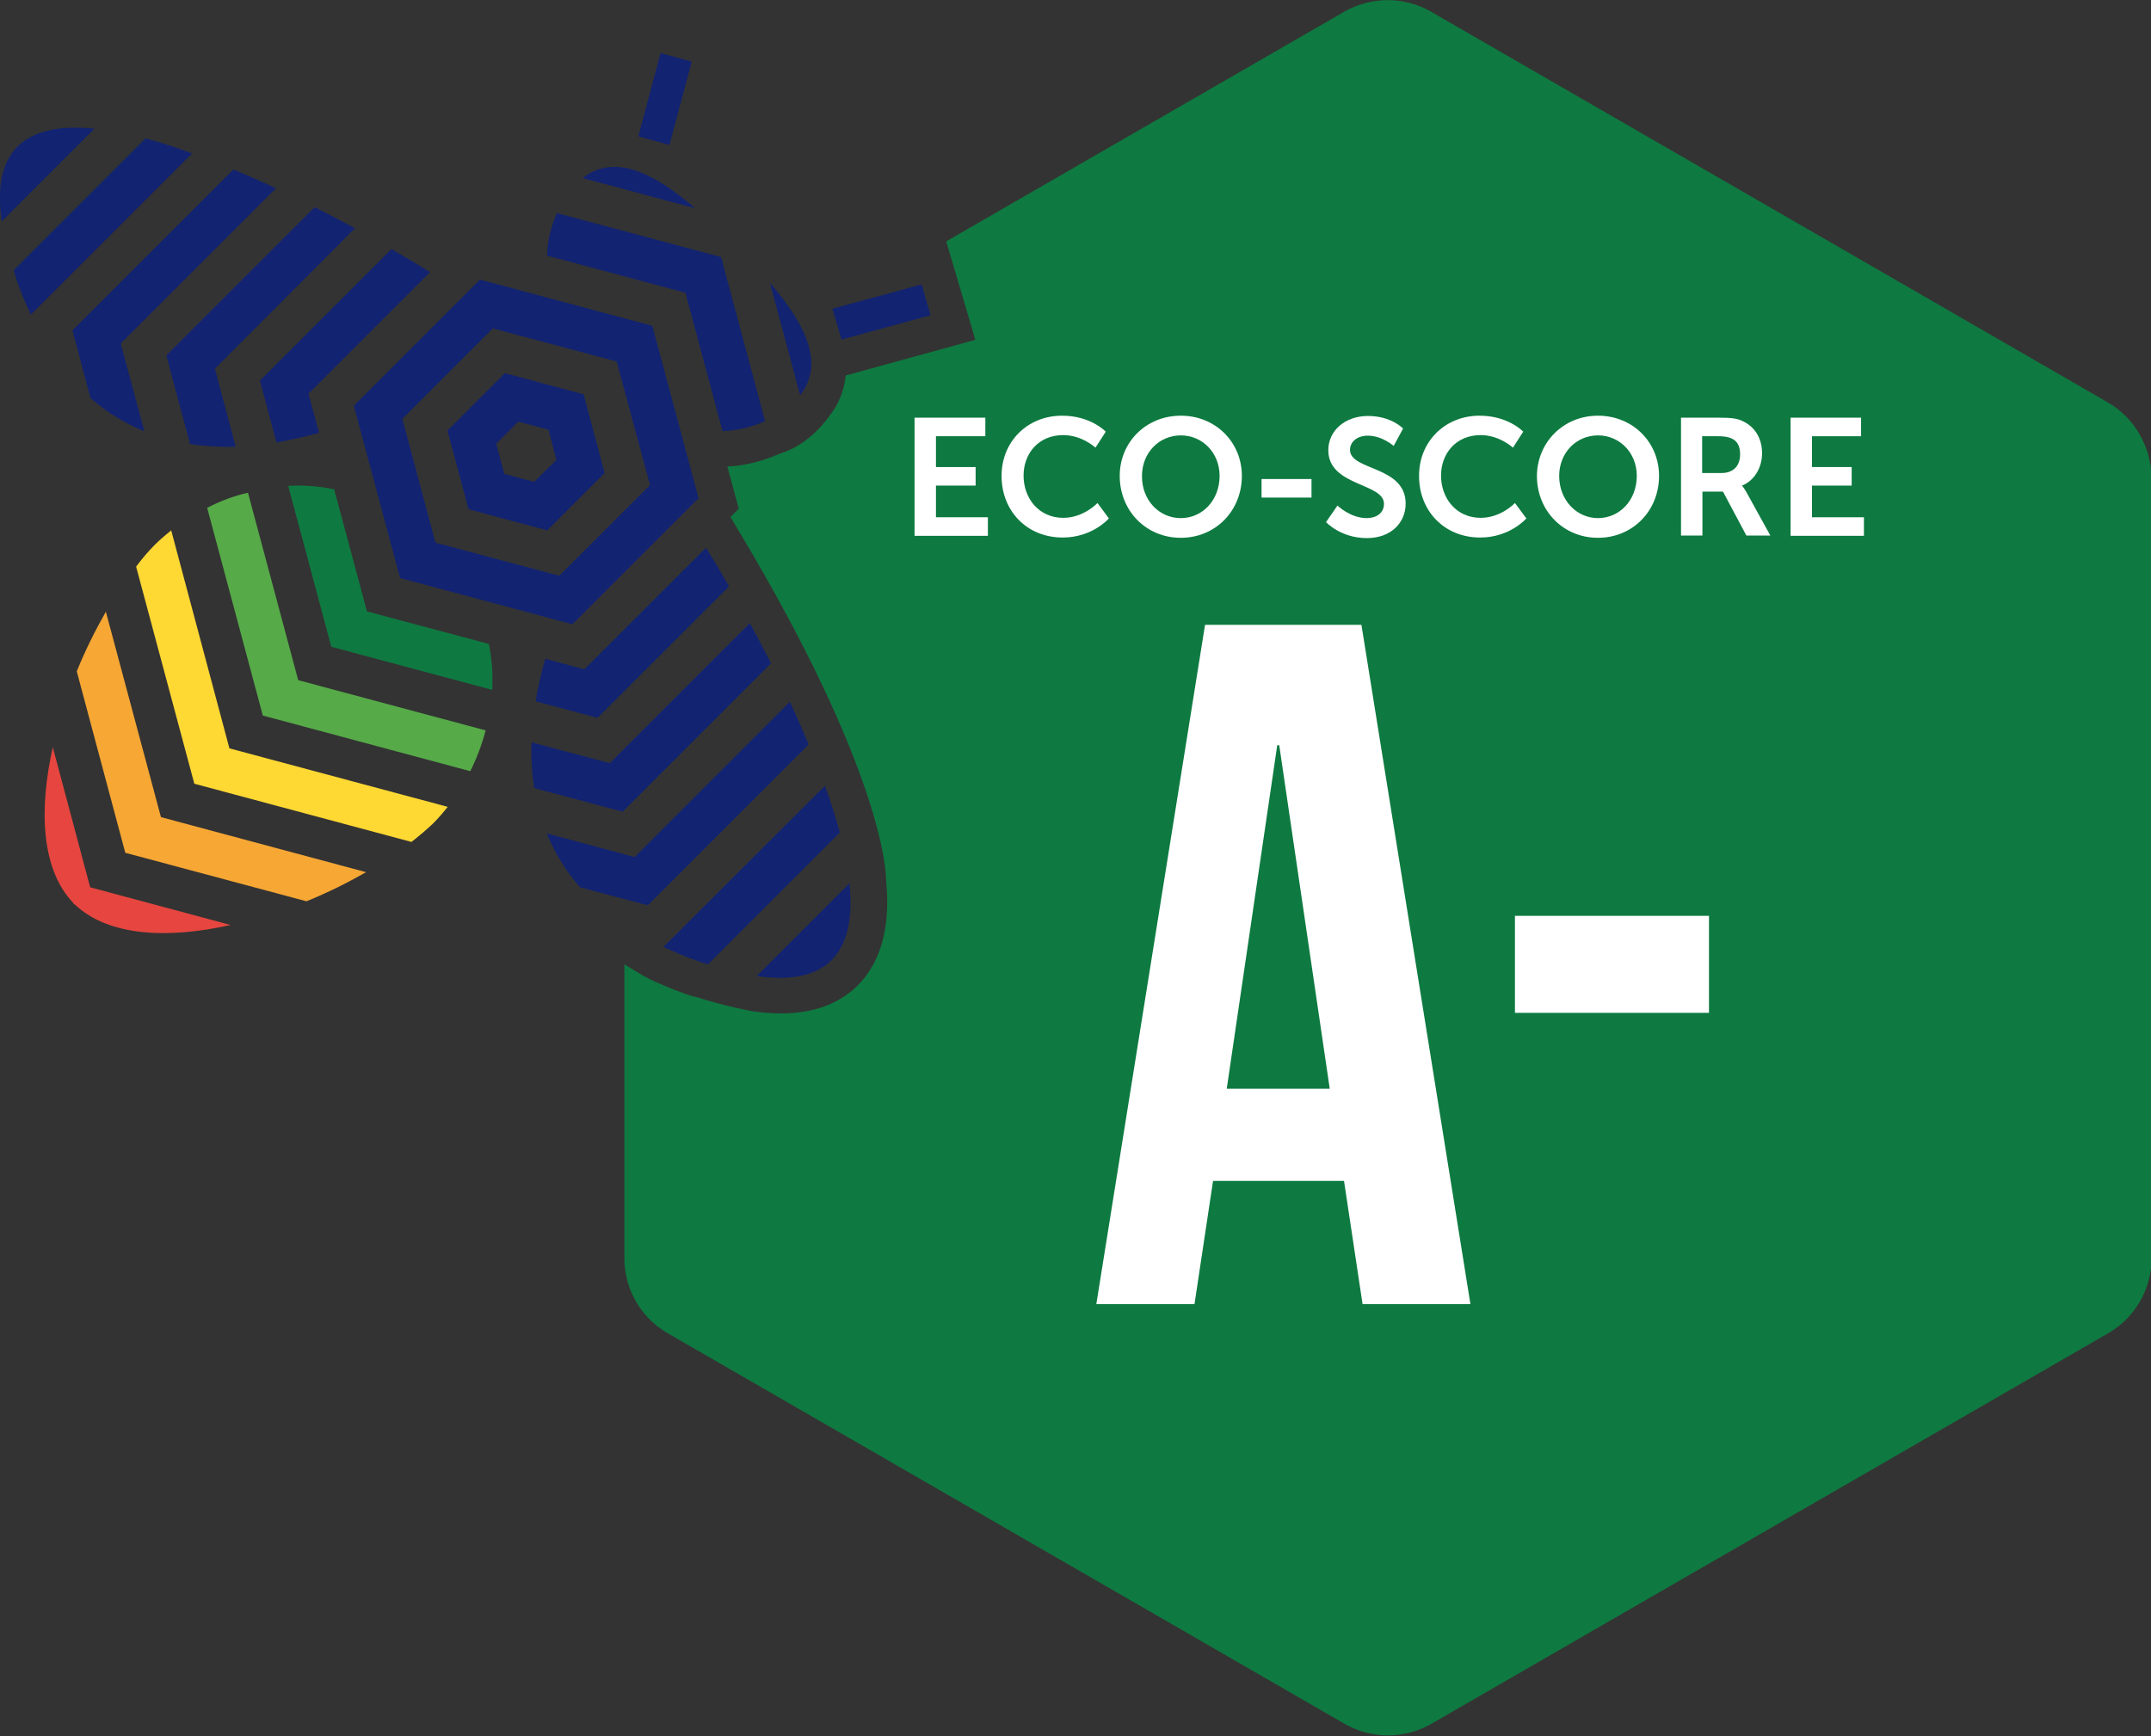 <?xml version="1.0" encoding="utf-8"?><!--Generator: Adobe Illustrator 24.0.2, SVG Export Plug-In . SVG Version: 6.00 Build 0)--><svg version="1.1" xmlns="http://www.w3.org/2000/svg" xmlns:xlink="http://www.w3.org/1999/xlink" x="0px" y="0px" viewBox="0 0 75.38 60.85" style="enable-background:new 0 0 75.38 60.85" xml:space="preserve"><rect x="0" y="0" width="75.38" height="60.85" fill="#333333" stroke="none"/><style type="text/css">.st0{fill:#0E7A41;}
	.st1{fill:#FFFFFF;}
	.st2{fill:#122372;}
	.st3{fill:#E6463F;}
	.st4{fill:#F6A734;}
	.st5{fill:#FED833;}
	.st6{fill:#56AA48;}</style><g id="Notes-"><g id="A-"><path id="A_1_" class="st0" d="M73.86,14.1L50.15,0.41c-0.94-0.54-2.1-0.54-3.04,0L33.16,8.46l0.34,1.15l0.32,1.08l0.36,1.22
			l-1.23,0.34l-3.31,0.91c-0.07,0.63-0.32,1.1-0.54,1.37c-0.07,0.1-0.68,1.03-1.77,1.37c-0.61,0.27-1.26,0.43-1.84,0.45l0.21,0.78
			l0.19,0.7l-0.29,0.29l0.26,0.44c5.07,8.45,5.2,12.02,5.19,12.27c0.16,1.56-0.14,2.77-0.88,3.59c-0.66,0.73-1.6,1.1-2.8,1.1
			c-0.3,0-0.64-0.02-1.02-0.08c-0.04-0.01-0.88-0.15-2-0.51l-0.01,0.01l-0.28-0.09c-0.47-0.16-0.89-0.35-1.3-0.53l0-0.01
			c-0.33-0.15-0.58-0.34-0.88-0.51v10.3c0,1.09,0.58,2.09,1.52,2.63l23.72,13.69c0.94,0.54,2.1,0.54,3.04,0l23.72-13.69
			c0.94-0.54,1.52-1.55,1.52-2.63V16.73C75.38,15.65,74.8,14.64,73.86,14.1z"/><g><path class="st1" d="M51.53,45.71h-3.78l-0.65-4.32h-4.59l-0.65,4.32h-3.44l3.81-23.81h5.48L51.53,45.71z M42.99,38.16h3.61
				l-1.77-12.04h-0.07L42.99,38.16z"/><path class="st1" d="M53.09,32.1h6.8v3.4h-6.8V32.1z"/></g></g></g><g id="Abeille"><g><path class="st1" d="M32.05,14.64h2.48v0.65H32.8v1.08h1.39v0.65H32.8v1.11h1.82v0.65h-2.57V14.64z"/><path class="st1" d="M37.22,14.57c1.01,0,1.53,0.56,1.53,0.56l-0.36,0.56c0,0-0.47-0.44-1.13-0.44c-0.87,0-1.39,0.65-1.39,1.42
			c0,0.79,0.53,1.48,1.39,1.48c0.72,0,1.2-0.52,1.2-0.52l0.4,0.54c0,0-0.57,0.67-1.62,0.67c-1.26,0-2.14-0.94-2.14-2.15
			C35.09,15.49,36,14.57,37.22,14.57z"/><path class="st1" d="M41.38,14.57c1.22,0,2.14,0.93,2.14,2.11c0,1.22-0.92,2.17-2.14,2.17c-1.22,0-2.14-0.95-2.14-2.17
			C39.24,15.5,40.16,14.57,41.38,14.57z M41.38,18.16c0.76,0,1.36-0.63,1.36-1.48c0-0.82-0.61-1.42-1.36-1.42
			c-0.76,0-1.36,0.61-1.36,1.42C40.01,17.53,40.62,18.16,41.38,18.16z"/><path class="st1" d="M44.21,16.79h1.75v0.65h-1.75V16.79z"/><path class="st1" d="M46.87,17.72c0,0,0.45,0.44,1.03,0.44c0.31,0,0.6-0.16,0.6-0.5c0-0.74-1.95-0.61-1.95-1.88
			c0-0.69,0.59-1.2,1.39-1.2c0.82,0,1.23,0.44,1.23,0.44l-0.33,0.61c0,0-0.4-0.36-0.91-0.36c-0.35,0-0.62,0.2-0.62,0.5
			c0,0.73,1.95,0.55,1.95,1.88c0,0.66-0.5,1.21-1.36,1.21c-0.92,0-1.43-0.56-1.43-0.56L46.87,17.72z"/><path class="st1" d="M51.85,14.57c1.01,0,1.53,0.56,1.53,0.56l-0.36,0.56c0,0-0.47-0.44-1.13-0.44c-0.87,0-1.39,0.65-1.39,1.42
			c0,0.79,0.53,1.48,1.39,1.48c0.72,0,1.2-0.52,1.2-0.52l0.4,0.54c0,0-0.57,0.67-1.62,0.67c-1.26,0-2.14-0.94-2.14-2.15
			C49.72,15.49,50.63,14.57,51.85,14.57z"/><path class="st1" d="M56,14.57c1.22,0,2.14,0.93,2.14,2.11c0,1.22-0.92,2.17-2.14,2.17c-1.22,0-2.14-0.95-2.14-2.17
			C53.87,15.5,54.79,14.57,56,14.57z M56,18.16c0.76,0,1.36-0.63,1.36-1.48c0-0.82-0.61-1.42-1.36-1.42c-0.76,0-1.36,0.61-1.36,1.42
			C54.64,17.53,55.25,18.16,56,18.16z"/><path class="st1" d="M58.91,14.64h1.33c0.45,0,0.65,0.03,0.83,0.12c0.41,0.19,0.68,0.58,0.68,1.13c0,0.49-0.26,0.95-0.7,1.13v0.01
			c0,0,0.06,0.06,0.14,0.2l0.85,1.54H61.2l-0.82-1.54h-0.72v1.54h-0.75V14.64z M60.33,16.58c0.4,0,0.65-0.24,0.65-0.65
			c0-0.4-0.17-0.64-0.76-0.64h-0.57v1.29H60.33z"/><path class="st1" d="M62.74,14.64h2.48v0.65h-1.72v1.08h1.39v0.65h-1.39v1.11h1.82v0.65h-2.57V14.64z"/></g><g><path class="st2" d="M0.06,7.76l3.25-3.25C1.13,4.29-0.33,5.06,0.06,7.76"/><path class="st2" d="M11.18,15.17l-0.37-1.37l4.26-4.26c-0.37-0.23-0.83-0.51-1.35-0.81l-4.61,4.61l0.58,2.17
			C10.24,15.41,10.74,15.29,11.18,15.17"/><g><path class="st2" d="M12.44,8c-0.45-0.24-0.92-0.49-1.41-0.74l-5.2,5.2l0.83,3.1c0.54,0.09,1.08,0.11,1.6,0.1l-0.73-2.74L12.44,8
				z"/></g><g><path class="st2" d="M0.48,9.47C0.52,9.6,0.55,9.71,0.59,9.84c0.15,0.43,0.32,0.82,0.49,1.19l5.65-5.65
				C6.18,5.17,5.63,4.99,5.1,4.85L0.48,9.47z"/></g><g><path class="st2" d="M9.67,6.6C9.18,6.37,8.68,6.15,8.18,5.94l-5.64,5.64l0.63,2.37c0.6,0.53,1.24,0.9,1.89,1.17l-0.83-3.08
				L9.67,6.6z"/></g><path class="st2" d="M29.77,30.96l-3.25,3.25C29.21,34.6,29.99,33.15,29.77,30.96"/><g><path class="st2" d="M23.25,33.19c0.37,0.17,0.76,0.34,1.19,0.49c0.13,0.05,0.24,0.08,0.37,0.12l4.62-4.62
				c-0.14-0.53-0.32-1.08-0.52-1.64L23.25,33.19z"/></g><g><path class="st2" d="M22.24,30.04l-3.08-0.83c0.27,0.65,0.64,1.29,1.17,1.89l2.37,0.63l5.64-5.64c-0.21-0.5-0.43-1-0.66-1.49
				L22.24,30.04z"/></g><g><path class="st2" d="M27.02,23.25c-0.25-0.49-0.5-0.96-0.74-1.41l-4.91,4.91l-2.74-0.73c-0.02,0.52,0.01,1.06,0.09,1.6l3.1,0.83
				L27.02,23.25z"/></g><g><path class="st2" d="M22.86,11.42L16.82,9.8l-4.42,4.42l1.62,6.04l6.04,1.62l4.42-4.42L22.86,11.42z M19.6,20.18l-4.34-1.16
				l-1.16-4.34l3.17-3.17l4.34,1.16L22.78,17L19.6,20.18z"/></g><g><path class="st2" d="M20.45,13.82l-2.76-0.74l-2.01,2.01l0.74,2.76l2.76,0.74l2.01-2.01L20.45,13.82z M18.72,16.89l-1.05-0.28
				l-0.28-1.06l0.77-0.77l1.06,0.28l0.28,1.06L18.72,16.89z"/></g><path class="st2" d="M18.77,24.58l2.17,0.58l4.61-4.61c-0.3-0.52-0.57-0.97-0.81-1.35l-4.26,4.26l-1.37-0.37
			C18.98,23.53,18.86,24.04,18.77,24.58"/><g><polygon class="st2" points="32.61,11.05 32.3,9.97 29.17,10.82 29.49,11.9 			"/></g><path class="st2" d="M19.17,8.96l4.85,1.3l1.3,4.85c0.55-0.02,1.05-0.15,1.49-0.35l-1.54-5.75l-5.75-1.54
			C19.32,7.91,19.19,8.41,19.17,8.96"/><path class="st2" d="M26.98,9.91l1.06,3.94C28.91,12.74,28.23,11.37,26.98,9.91"/><path class="st2" d="M20.42,6.24l3.94,1.06C22.91,6.05,21.54,5.37,20.42,6.24"/><g><polygon class="st2" points="23.46,5.08 24.24,2.16 23.15,1.86 22.37,4.78 			"/></g><path class="st3" d="M1.85,26.19c-0.49,2.19-0.41,4.28,0.72,5.46l-0.01,0.01c0.01,0.01,0.02,0.02,0.03,0.02
			c0.01,0.01,0.01,0.02,0.02,0.03l0.01-0.01c1.19,1.13,3.28,1.21,5.46,0.72l-4.92-1.32L1.85,26.19z"/><path class="st4" d="M3.71,21.44c-0.37,0.65-0.72,1.35-1.02,2.09l1.7,6.36l6.35,1.7c0.74-0.3,1.44-0.65,2.09-1.02l-7.19-1.93
			L3.71,21.44z"/><path class="st5" d="M8.04,26.23L6,18.59c-0.2,0.16-0.4,0.33-0.58,0.51c-0.22,0.22-0.44,0.48-0.65,0.76l2.04,7.61l7.61,2.04
			c0.28-0.22,0.54-0.44,0.76-0.65c0.18-0.18,0.35-0.38,0.51-0.58L8.04,26.23z"/><path class="st6" d="M7.26,17.8l1.95,7.28l7.27,1.95c0.23-0.46,0.41-0.94,0.54-1.43l-6.57-1.76l-1.76-6.57
			C8.2,17.38,7.72,17.56,7.26,17.8"/><path class="st0" d="M11.71,17.15c-0.52-0.11-1.07-0.15-1.61-0.12l1.51,5.64l5.64,1.51c0.03-0.55-0.01-1.09-0.12-1.61l-4.27-1.14
			L11.71,17.15z"/></g></g></svg>